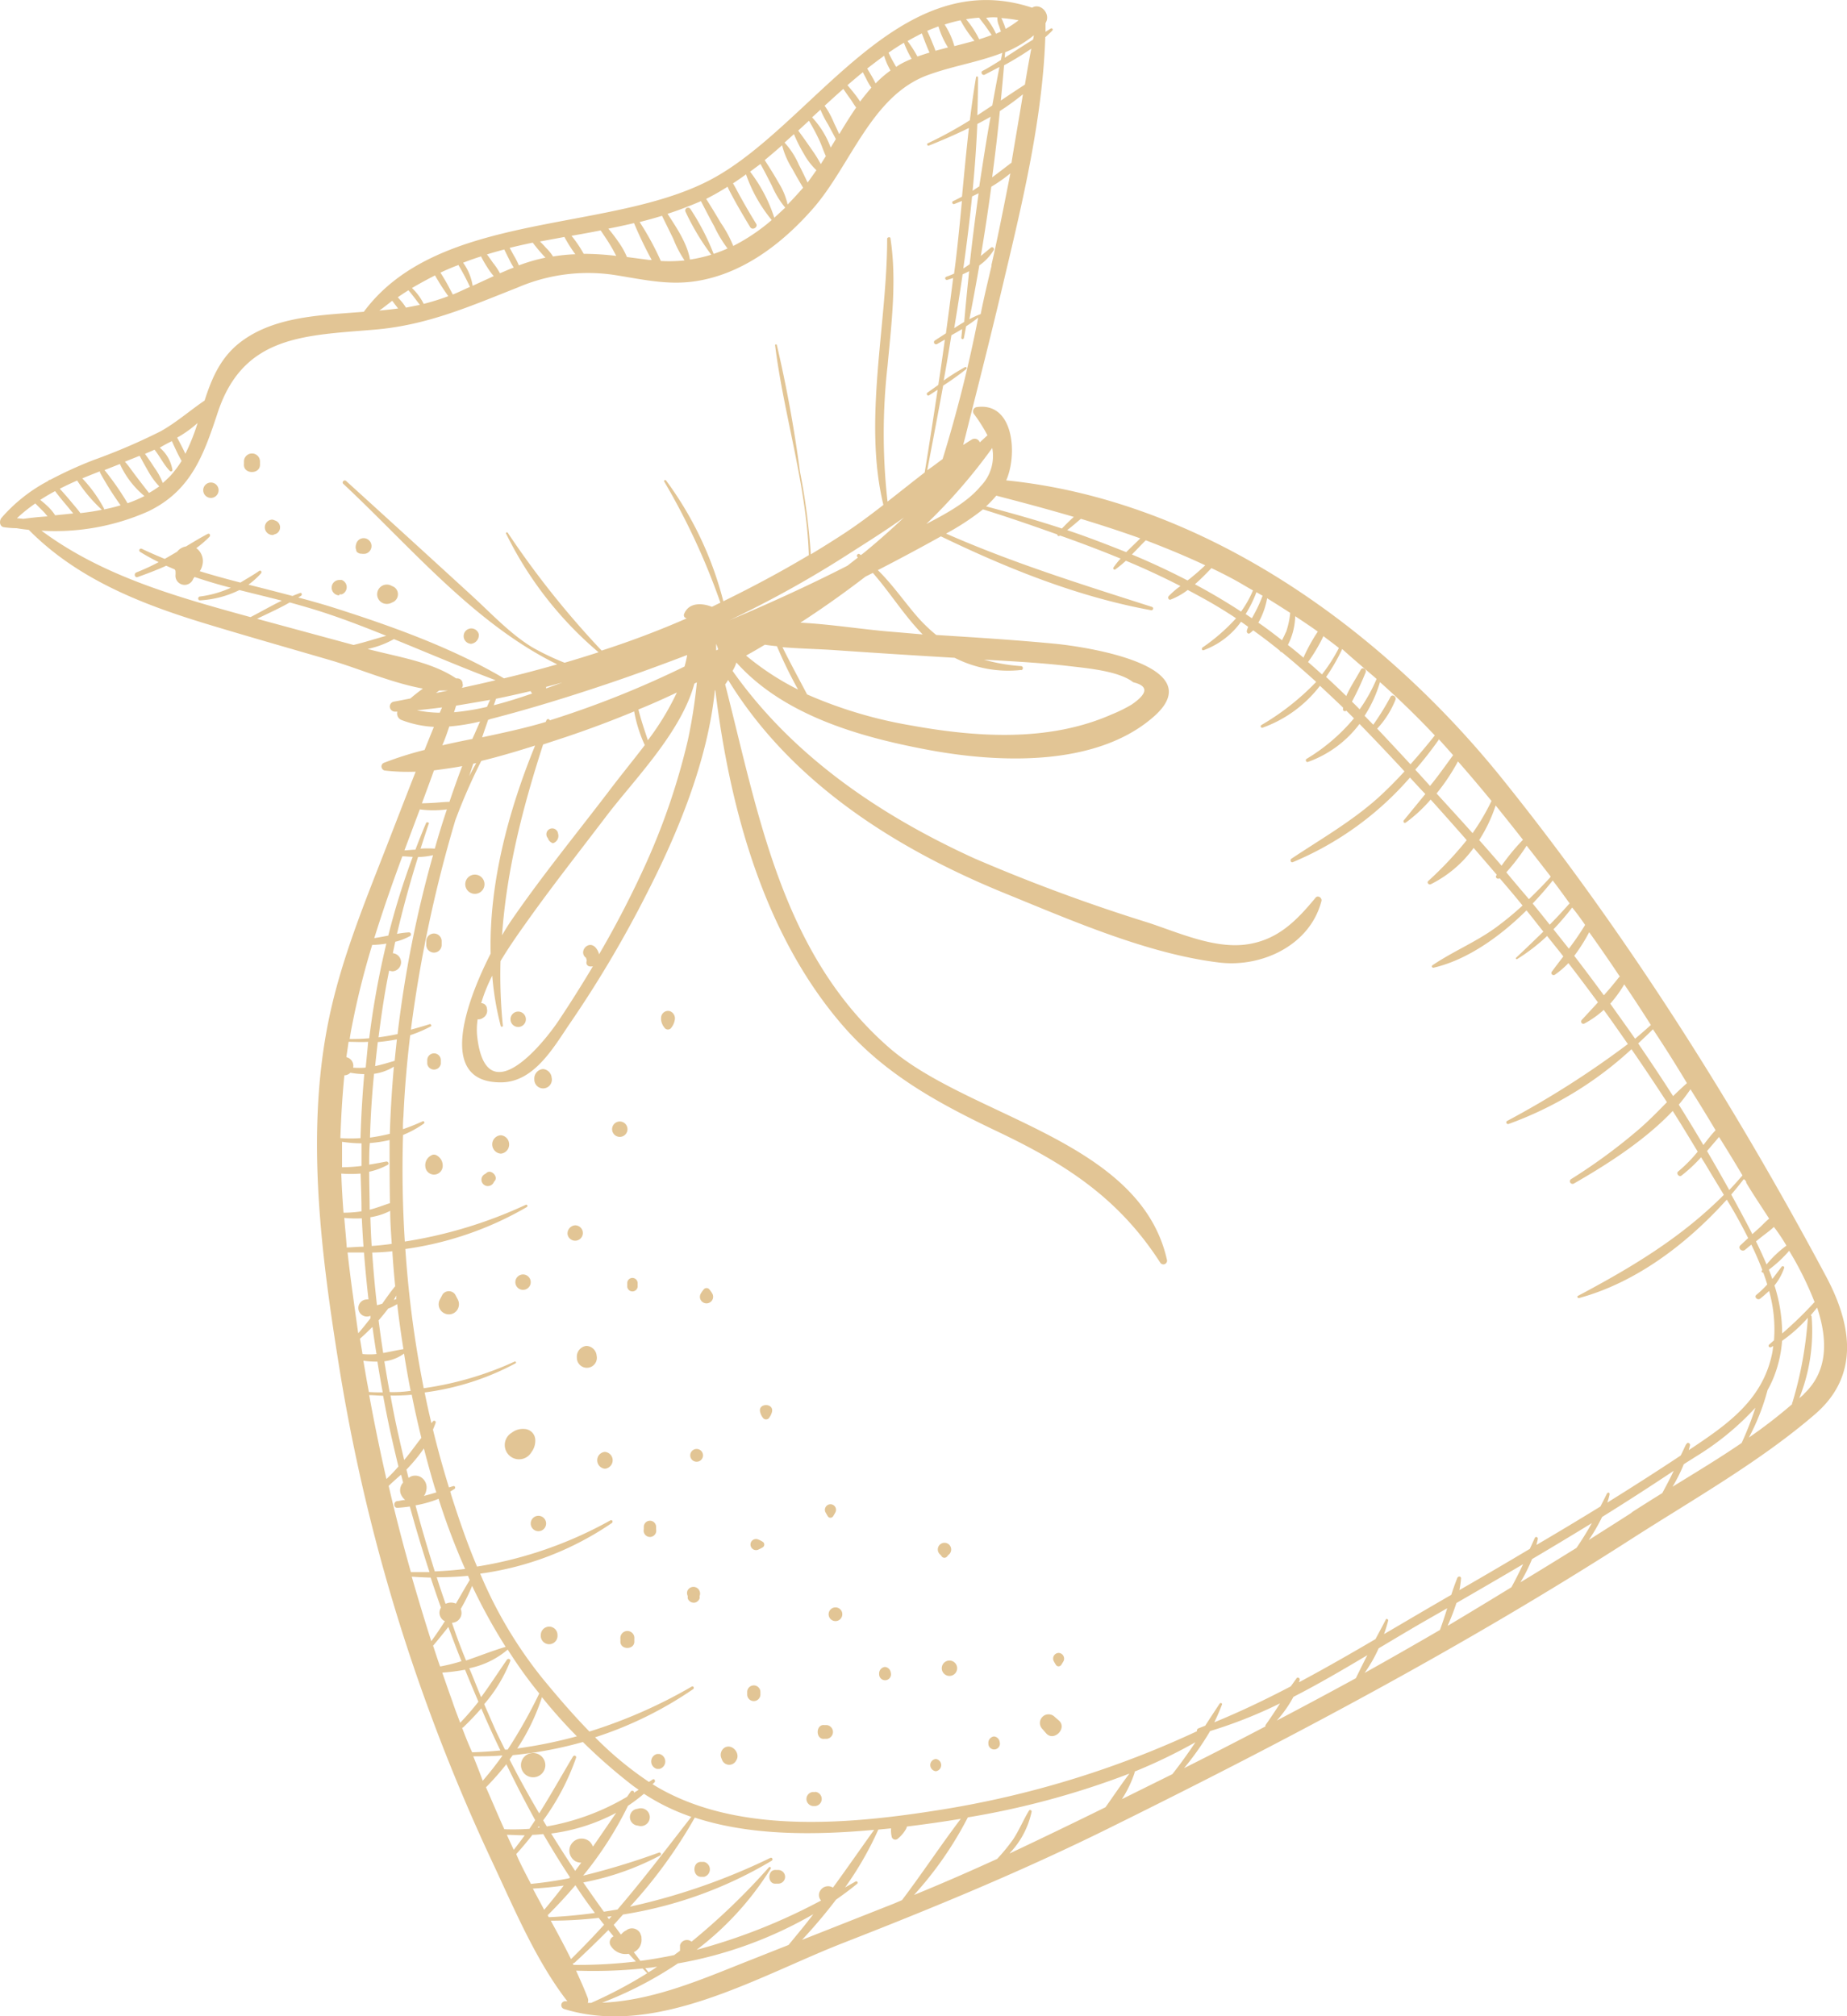 <?xml version="1.0" encoding="UTF-8"?> <svg xmlns="http://www.w3.org/2000/svg" viewBox="0 0 240.13 262.17"> <defs> <style>.cls-1{fill:#e2c595;}</style> </defs> <g id="Layer_2" data-name="Layer 2"> <g id="Layer_1-2" data-name="Layer 1"> <g id="Layer_2-2" data-name="Layer 2"> <g id="_1200800" data-name=" 1200800"> <path class="cls-1" d="M237.37,165.89c-12-22.46-26.07-44.75-42.06-64.63-15.72-19.54-38.87-36.21-64.49-38.8,1.49-3.37,1-10.26-3.88-9.52a.55.55,0,0,0-.41.69.47.47,0,0,0,.06.15,20.67,20.67,0,0,1,1.79,2.82l-1,.92a.7.7,0,0,0-.91-.43.56.56,0,0,0-.17.09c-.37.22-.72.45-1.08.68.35-1.29.66-2.62,1-3.94,1.52-6,3-11.91,4.4-17.89,2.38-10,4.93-20.75,5.28-31.19.31-.28.62-.56.91-.86a.19.19,0,0,0,0-.26.18.18,0,0,0-.21,0l-.67.41V3c.74-1.19-.65-2.68-1.75-2C116.6-4.82,105.53,16.49,92.3,23.41s-35.28,4-45,17.13l-2.13.16c-4.69.36-9.83.77-13.74,3.66-2.72,2-3.89,4.8-4.83,7.72-1.93,1.31-3.66,2.85-5.72,4a78.51,78.51,0,0,1-8.7,3.73,52.52,52.52,0,0,0-5.66,2.58.24.24,0,0,0-.25.14A20.87,20.87,0,0,0,.19,67.34c-.3.37-.27,1.12.32,1.21a13.11,13.11,0,0,0,1.66.13h0c.51.09,1,.15,1.57.21,6.27,6.36,14.55,9.63,23,12.2,5.4,1.64,10.83,3.18,16.24,4.76,3.63,1.06,7.92,2.94,12,3.68-.55.41-1.1.83-1.63,1.29-.73.14-1.46.29-2.2.42a.65.65,0,0,0-.44.82.68.68,0,0,0,.62.47h.33a.91.91,0,0,0,.6,1.11,13.66,13.66,0,0,0,4.15.87c-.41,1-.81,2-1.21,3a44.68,44.68,0,0,0-5.3,1.68.51.51,0,0,0-.25.7.52.52,0,0,0,.39.3,26.66,26.66,0,0,0,4,.15c-1.29,3.27-2.55,6.54-3.82,9.81-3,7.69-6.18,15.41-7.7,23.56-2.7,14.37-.73,29.62,1.56,43.92a239.18,239.18,0,0,0,11.6,44.48q3.72,10.17,8.33,20c2.82,6,5.64,12.79,9.75,18.1h-.17a.52.52,0,0,0-.61.42.53.53,0,0,0,.34.58c12,3.73,25.27-4.26,36.17-8.53,12-4.68,23.7-9.51,35.22-15.24C167.84,226,190.49,214,212.26,200c7.91-5.07,16.63-10,23.75-16.15C241.82,178.81,240.75,172.19,237.37,165.89ZM233,182.57a65.75,65.75,0,0,1-5.63,4.35,28.69,28.69,0,0,0,2.43-6.17,14.52,14.52,0,0,0,.77-1.59,16,16,0,0,0,1.12-4.82,19.2,19.2,0,0,0,3.35-3,49.56,49.56,0,0,1-2,11A.22.22,0,0,0,233,182.57Zm-15.56,10.75a20.17,20.17,0,0,0,1.47-2.94l1.58-1a36,36,0,0,0,7.73-6.34,39.85,39.85,0,0,1-1.79,4.58c-2.92,2-6,3.85-9,5.7Zm1.76-5.51c-.24.48-.46,1-.69,1.44-3.14,2.09-6.33,4.12-9.54,6.12.1-.31.2-.63.28-1s-.24-.35-.34-.15c-.28.56-.55,1.11-.84,1.66q-4.14,2.55-8.32,5c.06-.25.13-.5.18-.76s-.27-.39-.38-.16c-.23.48-.45,1-.66,1.43q-4.56,2.72-9.15,5.36a13.39,13.39,0,0,0,.21-1.53c0-.3-.38-.3-.48-.06-.29.72-.55,1.46-.79,2.21-.4.22-.79.45-1.18.68-2.5,1.44-5,2.93-7.56,4.42.21-.59.39-1.18.54-1.76,0-.18-.22-.31-.31-.13-.43.85-.89,1.69-1.34,2.54-3.27,1.92-6.59,3.82-9.94,5.61,0-.09.05-.18.08-.27a.24.24,0,0,0-.15-.31.22.22,0,0,0-.29.12c-.25.34-.48.68-.72,1-3.27,1.71-6.58,3.3-9.94,4.67a25.19,25.19,0,0,0,1-2.31c.07-.18-.2-.27-.3-.12-.63.95-1.26,1.91-1.88,2.87l-.86.34a.31.31,0,0,0-.21.38,125.44,125.44,0,0,1-33.25,10.2c-11.41,1.83-25.62,3.21-36.19-2.53-.45-.24-.9-.51-1.34-.78l.28-.28c.09-.1,0-.49-.26-.34l-.49.32a44.75,44.75,0,0,1-7-5.8,49.18,49.18,0,0,0,12.74-6.26.2.2,0,0,0,.07-.26.18.18,0,0,0-.26-.07h0a64.74,64.74,0,0,1-13.29,5.84c-2.21-2.27-4.26-4.67-6.1-6.91a56.38,56.38,0,0,1-8.1-13.62,39.7,39.7,0,0,0,17.14-6.6.23.23,0,0,0,0-.32.22.22,0,0,0-.23,0,52.56,52.56,0,0,1-17.32,6c-1.27-3-2.37-6.19-3.38-9.38a1.4,1.4,0,0,0-.11-.37l.55-.34c.18-.12.08-.44-.15-.37l-.56.17q-1.16-3.73-2.08-7.52c.12-.28.24-.57.34-.86s-.22-.37-.36-.2l-.18.23c-.32-1.32-.61-2.64-.88-4a34.26,34.26,0,0,0,11.82-3.79c.14-.08,0-.29-.13-.22a42.76,42.76,0,0,1-11.81,3.46A140.8,140.8,0,0,1,52.7,162.4a43.34,43.34,0,0,0,15.8-5.46.18.18,0,0,0,.06-.22.16.16,0,0,0-.22-.06,58.85,58.85,0,0,1-15.71,4.77c-.29-4.61-.37-9.24-.23-13.86a13.3,13.3,0,0,0,2.72-1.49.19.19,0,0,0,0-.26.17.17,0,0,0-.22,0c-.82.37-1.66.71-2.51,1a15.72,15.72,0,0,1,.06-1.68c.16-3.55.46-7.06.88-10.54A17.19,17.19,0,0,0,56,133.46c.17-.08,0-.35-.12-.3q-1.24.39-2.46.72a173.07,173.07,0,0,1,5.77-27.21,74.72,74.72,0,0,1,3.38-7.73c2.39-.58,4.75-1.29,7-2-3.43,8.38-6,17.88-5.78,27.05-3.28,6.45-6.95,16.79,1.34,16.74,4.27,0,6.81-4.49,8.88-7.54a148.27,148.27,0,0,0,10.14-17.13C88.07,108.39,92,99,92.94,89.76H93c1.89,15.42,6.31,31.74,16.58,43.6,5.57,6.42,12.6,10.19,20.16,13.79,8.83,4.21,15.7,8.64,21.09,17a.48.48,0,0,0,.88-.37c-3.51-15.6-25.63-18.48-36.07-27.52-14-12.19-17-30.27-21.36-47.27.14-.19.27-.38.39-.58,8.14,13.3,21.72,21.93,36,27.75,8.61,3.51,18.62,7.9,27.91,9,5.55.64,11.75-2.3,13.22-8,.11-.41-.45-.81-.76-.44-2.48,3-4.95,5.55-9.07,6.09s-8.7-1.52-12.62-2.82a229.23,229.23,0,0,1-22.65-8.37C114.38,106,103.08,98.33,95.24,87.23h0a4.89,4.89,0,0,0,.5-1.09c6.15,6.87,16,9.68,24.83,11.34,9.09,1.71,21.9,2.32,29.43-4.3s-8.77-9.08-12.77-9.47c-5.16-.5-10.34-.82-15.51-1.15a20.51,20.51,0,0,1-2.81-2.78c-1.61-1.92-3-3.9-4.78-5.65q4.14-2.13,8.2-4.39c8.67,4.19,17.82,7.87,27.31,9.6a.22.22,0,0,0,.27-.16.21.21,0,0,0-.15-.27h0c-9.09-2.92-18-5.68-26.76-9.53a33.07,33.07,0,0,0,4.8-3.15c3.23,1,6.46,2.12,9.66,3.26a.18.18,0,0,0,.15.2.25.25,0,0,0,.12,0l.08-.06q4,1.41,7.88,3a9.55,9.55,0,0,0-.93,1.17c-.1.14.1.34.24.24a16.57,16.57,0,0,0,1.38-1.13q3.6,1.5,7.09,3.29a10.14,10.14,0,0,0-1.53,1.32c-.16.18,0,.54.26.44a9.18,9.18,0,0,0,2.22-1.25c.93.49,1.86,1,2.77,1.51,1.2.69,2.37,1.41,3.51,2.17a24.68,24.68,0,0,1-4.36,3.8c-.16.12-.07.42.14.35a10.34,10.34,0,0,0,4.87-3.7l.93.66a3.69,3.69,0,0,0-.19.56c0,.2.19.42.38.29a5.58,5.58,0,0,0,.46-.39c1.17.84,2.33,1.72,3.45,2.63a.3.3,0,0,0,.26.2c1.53,1.24,3,2.54,4.48,3.87A32.84,32.84,0,0,1,164,94.27a.19.19,0,0,0-.08.25.2.2,0,0,0,.22.1,16.33,16.33,0,0,0,7.47-5.45c1,.93,2,1.87,3,2.83v.16a.24.24,0,0,0,.17.3.26.26,0,0,0,.25-.06h0l1,1a24.3,24.3,0,0,1-6.16,5.27c-.2.12-.07.48.17.4a14.44,14.44,0,0,0,6.71-4.94c1.75,1.79,3.47,3.61,5.2,5.46.22.23.43.48.65.71-1.13,1.23-2.31,2.42-3.55,3.54-3.46,3.06-7.34,5.27-11.15,7.81-.22.15-.09.55.18.45a41.11,41.11,0,0,0,15.23-11c.66.71,1.31,1.43,2,2.14l-2.79,3.41c-.13.16,0,.44.24.31a19,19,0,0,0,3.24-3q2.37,2.63,4.69,5.28a47.38,47.38,0,0,1-5,5.31c-.23.22.07.54.33.42a15.3,15.3,0,0,0,5.57-4.72q1.5,1.73,3,3.48l-.09.18c-.09.21.22.44.4.31H195c1,1.17,2,2.34,2.95,3.52a40.89,40.89,0,0,1-3.53,2.9c-2.59,1.87-5.54,3.08-8.16,4.85a.18.18,0,0,0-.08.24.19.19,0,0,0,.22.09c4.31-1,8.58-4,12.06-7.45.74.91,1.46,1.84,2.19,2.76-1.16,1.14-2.34,2.26-3.54,3.4-.09.08,0,.23.14.17a24.58,24.58,0,0,0,3.89-3c.7.89,1.42,1.76,2.11,2.66-.51.66-1,1.31-1.51,2a.28.28,0,0,0,.1.39.33.33,0,0,0,.29,0,11.72,11.72,0,0,0,1.78-1.52c1.3,1.68,2.58,3.39,3.84,5.1-.69.76-1.39,1.51-2.09,2.27a.32.32,0,0,0,0,.45.33.33,0,0,0,.39,0,12.09,12.09,0,0,0,2.45-1.74c1.07,1.46,2.1,2.95,3.14,4.44a119.79,119.79,0,0,1-15.7,10,.21.21,0,0,0-.07.3.22.22,0,0,0,.24.1,47.15,47.15,0,0,0,16-9.73q2.35,3.41,4.61,6.89c-1.14,1.16-2.28,2.33-3.49,3.39a73.2,73.2,0,0,1-8.95,6.6.33.33,0,0,0-.13.46.35.35,0,0,0,.47.13h0c4.25-2.44,9.2-5.58,12.85-9.44,1.11,1.74,2.18,3.52,3.25,5.29a18.76,18.76,0,0,1-2.54,2.58c-.3.24.11.77.42.54a19.32,19.32,0,0,0,2.56-2.39c.24.4.5.78.73,1.19.71,1.19,1.47,2.43,2.23,3.7-5.54,5.55-11.86,9.36-19,13.15a.14.14,0,0,0,0,.2.15.15,0,0,0,.16.07c7.37-2,14-7,19.22-12.8,1,1.61,1.91,3.27,2.78,5l-1,.93c-.4.38.19.93.6.59l.81-.67c.53,1.09,1,2.18,1.43,3.29a.86.86,0,0,0-.07.1c-.09.13.06.28.19.24.19.52.36,1,.52,1.55a12.67,12.67,0,0,1-1.4,1.34c-.36.28.14.78.49.5s.78-.65,1.15-1a18.51,18.51,0,0,1,.64,6.42l-.63.56c-.18.17,0,.44.26.33l.27-.15c-.05.34-.08.68-.15,1-1.27,6.15-6,9.32-10.83,12.54.05-.21.11-.42.16-.64s-.31-.44-.43-.19Zm-21.52,17.91a21.53,21.53,0,0,0,1.5-3q3.91-2.31,7.78-4.68c-.62,1.1-1.28,2.18-2,3.22-2.42,1.5-4.84,3-7.27,4.46Zm-9.45,5.62a30.11,30.11,0,0,0,1.12-2.91c2.89-1.67,5.79-3.35,8.67-5.05-.47,1-1,2.05-1.52,3q-4.11,2.52-8.26,5Zm-10.81,6.17a18.63,18.63,0,0,0,1.82-3.19c2.15-1.28,4.26-2.55,6.34-3.74l2.57-1.47c-.29.95-.6,1.89-.94,2.82q-4.86,2.83-9.78,5.58ZM166,223.71a15.66,15.66,0,0,0,2.16-3.08c3.27-1.67,6.47-3.55,9.61-5.42-.52,1-1,2-1.5,3Q171.16,221,166,223.71Zm-20.14,10.22a14.81,14.81,0,0,0,1.64-3.4.19.19,0,0,0,0-.18,68.66,68.66,0,0,0,7.92-3.82c-.95,1.42-1.94,2.81-3,4.15Zm-14.57,7a11.1,11.1,0,0,0,2.82-5.32.2.2,0,0,0-.1-.25.18.18,0,0,0-.25.1c-.72,1.19-1.25,2.48-2,3.64a23.83,23.83,0,0,1-2.12,2.6c-3.57,1.63-7.16,3.2-10.81,4.69a46.79,46.79,0,0,0,7-10.09,107.62,107.62,0,0,0,21-5.69c-1.07,1.43-2.07,2.91-3.1,4.37q-6.21,3.06-12.44,6Zm26-15.84a60.06,60.06,0,0,0,9.12-3.61c-.62,1-1.23,1.9-1.88,2.82a.25.25,0,0,0,0,.17q-5.26,2.76-10.59,5.43a36.22,36.22,0,0,0,3.37-4.79Zm-49,20.34a1.2,1.2,0,0,0-1.64.38,1.06,1.06,0,0,0,0,1.18l.1.12a76,76,0,0,1-16.18,6.41A39.38,39.38,0,0,0,100.18,243a.15.15,0,0,0,0-.21.15.15,0,0,0-.21,0,86.72,86.72,0,0,1-10.06,9.67.94.94,0,0,0-1.33.13.84.84,0,0,0-.17.34v.71l-.77.57q-2.16.45-4.38.75c-.29-.38-.57-.76-.86-1.13a1.8,1.8,0,0,0,.77-.7,1.85,1.85,0,0,0,.23-1.1.11.11,0,0,1,0-.08.14.14,0,0,1,0-.09,2.47,2.47,0,0,0-.19-.54,1.22,1.22,0,0,0-1.65-.43.39.39,0,0,0-.1.08,1.72,1.72,0,0,0-.37.22l-.37.34-.93-1.25L81,248.93a54,54,0,0,0,19.34-7,.22.22,0,0,0,.07-.28.2.2,0,0,0-.28-.07,82.32,82.32,0,0,1-18.22,6.33,62.54,62.54,0,0,0,8.42-11.58c7.35,2.41,15.83,2.28,23.32,1.59-1.82,2.53-3.57,5.07-5.37,7.53Zm-24,11h0l-.4-.53a12,12,0,0,0,1.54-.19,9.67,9.67,0,0,1-1.11.73ZM65.9,238.57c.77,0,1.54.07,2.32.06-.46.64-.93,1.27-1.43,1.89C66.49,239.87,66.19,239.23,65.9,238.57Zm3.3,0c.48,0,1-.06,1.43-.1,1.11,1.91,2.26,3.79,3.48,5.63l-.09.11a49.8,49.8,0,0,1-5,.74c-.51-1-1-1.91-1.46-2.88-.15-.31-.29-.63-.44-1,.68-.75,1.39-1.59,2.08-2.47Zm5.31-10.21c-1.5,2.51-2.89,5-4.41,7.42-1.34-2.29-2.64-4.62-3.85-7l.41-.57a51.44,51.44,0,0,0,9.12-1.71,71.1,71.1,0,0,0,6.54,5.71c.24.18.48.34.72.5l-.63.39h0c.1-.24-.27-.36-.4-.17l-.48.69a30.83,30.83,0,0,1-10.44,3.86l-.47-.79a31.13,31.13,0,0,0,4.28-8.15.21.21,0,0,0-.15-.26.2.2,0,0,0-.24.11Zm-13,0c1.26,0,2.52,0,3.78-.11v.07c-.79,1.11-1.64,2.19-2.53,3.22-.36-1-.76-2-1.2-3.11ZM56.29,214c.67-.79,1.33-1.61,2-2.46.55,1.48,1.12,3,1.71,4.45a22.13,22.13,0,0,1-2.78.69c-.3-.82-.59-1.72-.88-2.61Zm-2.76-9q1.23.09,2.46.12c.43,1.31.88,2.61,1.34,3.91a1.22,1.22,0,0,0,.37,1.69l0,0,.14.07c-.56.88-1.14,1.75-1.77,2.6Q54.75,209.23,53.53,205ZM48,181.4c.6,0,1.21.07,1.81.08.22,1.17.44,2.32.68,3.48.4,1.91.85,3.82,1.31,5.72a21.7,21.7,0,0,1-1.56,1.63Q49,186.88,48,181.4Zm-2.84-18.55h2.16c.16,2,.35,4.07.59,6.11a.41.41,0,0,0-.22,0,1.11,1.11,0,1,0,.47,2.12v.34c-.52.64-1,1.29-1.59,1.93-.48-3.47-1-7-1.38-10.5Zm5.41-36.67a1.35,1.35,0,0,0,.5.11,1.18,1.18,0,0,0,0-2.35h0c.11-.5.21-1,.32-1.49a7.71,7.71,0,0,0,1.92-.74.26.26,0,0,0,.08-.36.25.25,0,0,0-.21-.12,10.54,10.54,0,0,0-1.57.2q1.17-5,2.74-10a9.21,9.21,0,0,0,1.95-.24,149.56,149.56,0,0,0-4.61,23.26c-.82.18-1.65.32-2.48.43.37-2.89.79-5.82,1.39-8.7ZM55.4,107c-.49,1.15-.95,2.31-1.39,3.48-.48,0-.95.07-1.43.09l2-5.33a13,13,0,0,0,3.52,0c-.56,1.68-1.09,3.38-1.57,5.1a14.28,14.28,0,0,0-1.85,0c.36-1.1.7-2.2,1.09-3.3C55.82,107,55.49,106.81,55.4,107Zm9.05-18.56c-1.46.35-2.93.68-4.41,1a.55.55,0,0,0,.1-.55.67.67,0,0,0-.66-.68.47.47,0,0,0-.17,0C56,86,51.66,85.42,47.8,84.38a11.91,11.91,0,0,0,3.41-1.28c4.41,1.79,8.79,3.68,13.24,5.35ZM63.72,91c-.14.3-.27.61-.41.91a31,31,0,0,1-4.28.7l.27-.86C60.78,91.51,62.25,91.25,63.72,91Zm.75-.08v-.06c1.51-.31,3-.64,4.52-1a.87.87,0,0,0,.2.31c-1.64.57-3.32,1.1-5,1.53ZM110.38,72c2.3-1.47,4.75-3,7.14-4.71-1.62,1.52-3.27,3-5,4.42-.19.16-.4.32-.6.47l-.16-.12c-.22-.16-.48.19-.29.36l.07.07-1.37,1.07c-3.91,2-7.86,3.84-11.87,5.6-1.16.51-2.33,1-3.49,1.5h0A138.39,138.39,0,0,0,110.38,72Zm22.39,15.14a.28.28,0,0,0,.21-.32.27.27,0,0,0-.21-.21,23.25,23.25,0,0,1-4.84-.84c3.64.21,7.3.4,10.91.82,2.26.27,6.61.62,8.49,2.12,2,.48,1.92,1.45-.22,2.91a18.57,18.57,0,0,1-2.53,1.25c-8.22,3.65-17.69,3-26.33,1.42a57.3,57.3,0,0,1-13.32-4c-1.05-2-2.18-4.07-3.2-6.14,2.27.19,4.57.23,6.77.38q7.8.54,15.62,1a15.31,15.31,0,0,0,8.65,1.58Zm-54.87,37a2,2,0,0,0-.53-1c-.93-.9-2.21.65-1.17,1.41a.86.86,0,0,0,.09.3,1.27,1.27,0,0,0-.05.34.47.47,0,0,0,.33.44.92.92,0,0,0,.52,0c-.09.14-.17.28-.25.42-1.34,2.23-2.72,4.42-4.16,6.58-2.07,3.12-9.44,12.16-10.63,2.23a8.65,8.65,0,0,1,.05-2.33.93.93,0,0,0,.61-.13l.14-.09a1.06,1.06,0,0,0,.46-1.13h0a.76.76,0,0,0-.75-.75A20.73,20.73,0,0,1,64,126.86a37.12,37.12,0,0,0,1.1,6.53c0,.15.3.13.28,0a65.78,65.78,0,0,1-.31-8.42c1.28-2.14,2.72-4.13,3.86-5.73,3.2-4.46,6.6-8.78,9.92-13.15,3.51-4.63,9.68-10.79,11.43-17.21l.32-.16a67.41,67.41,0,0,1-1.16,7.47,87.22,87.22,0,0,1-5.39,15.94,128,128,0,0,1-6.15,11.93ZM73.59,95.82q4.47-1.5,8.86-3.32a17.85,17.85,0,0,0,1.38,4.38c-1.52,2-3.17,4-4.75,6.1-4.24,5.56-8.69,11-12.65,16.77-.3.44-.71,1.08-1.16,1.86.6-8.44,2.64-16.45,5.34-24.81ZM93.11,84.57v-.86h0a5.73,5.73,0,0,1,.26.73ZM95.82,83h0ZM84.23,96.25c-.45-1.35-.9-2.67-1.23-4,1.66-.67,3.32-1.41,5-2.21A34.35,34.35,0,0,1,84.23,96.25ZM99.44,83.83c.52.08,1,.14,1.57.19a57.55,57.55,0,0,0,2.75,5.64A34.81,34.81,0,0,1,97,85.24C97.83,84.78,98.64,84.31,99.44,83.83Zm16.93-1.65c-3.85-.28-8.12-1-12.31-1.22,2.89-1.87,5.73-3.89,8.48-6,.32-.15.63-.31.94-.47,2.25,2.57,4.07,5.54,6.48,8ZM71,89.31c.71-.18,1.41-.38,2.12-.57L71,89.51Zm-7.23,4.18c5.31-1.37,10.56-3,15.75-4.76,3.3-1.12,6.56-2.32,9.81-3.56v.06A14.44,14.44,0,0,1,89,86.66a125.46,125.46,0,0,1-17.52,7,.23.23,0,0,0-.44,0l-.09.21c-2.69.81-5.47,1.4-8.27,2l.78-2.27Zm-1.86,5.73L61,100.91c.18-.54.36-1.07.53-1.61ZM51.6,135.14c-.1.93-.2,1.86-.29,2.79-.87.26-1.7.51-2.54.69.11-1,.22-2.09.35-3.13A23.12,23.12,0,0,0,51.6,135.14ZM75,225.76a60.48,60.48,0,0,1-7.75,1.58,27.17,27.17,0,0,0,3.21-6.67A66.26,66.26,0,0,0,75,225.76Zm-9,1.73h-.35c-.48-1-1-2-1.43-3s-.85-1.93-1.27-2.91a19.33,19.33,0,0,0,3.39-5.6c.09-.26-.29-.38-.43-.18-1.14,1.64-2.2,3.29-3.36,4.87-.53-1.25-1-2.51-1.54-3.76a11.09,11.09,0,0,0,5-2.43,58.59,58.59,0,0,0,4.1,5.71A64.65,64.65,0,0,1,66,227.49ZM60.59,215.9c-.67-1.62-1.28-3.26-1.83-4.9h0A1.28,1.28,0,0,0,60,209.7h0a1.65,1.65,0,0,0-.1-.5,23.19,23.19,0,0,0,1.48-3,73.63,73.63,0,0,0,4.36,7.93c-1.74.51-3.44,1.2-5.16,1.78Zm.48-10.46c-.61,1-1.2,2.05-1.8,3.07a1.56,1.56,0,0,0-1.27,0h-.08c-.39-1.14-.78-2.28-1.14-3.43,1.35,0,2.7-.06,4.06-.19Zm-4.53-1.08c-.9-2.86-1.75-5.74-2.52-8.63a15.07,15.07,0,0,0,3-.85A88.66,88.66,0,0,0,60.47,204c-1.32.16-2.62.26-3.94.32Zm-1.43-9.85a1.72,1.72,0,0,0,.31-.74,1.58,1.58,0,0,0-.69-1.7,1.48,1.48,0,0,0-1.34-.08l-.28.17-.27-1.08a21.4,21.4,0,0,0,2.27-2.75c.43,1.66.88,3.31,1.37,4.95.08.26.17.51.25.77-.55.16-1.09.32-1.63.46Zm-2.56-4.67q-.4-1.69-.78-3.39c-.37-1.65-.7-3.3-1-5a25.46,25.46,0,0,0,2.76-.1c.38,1.88.79,3.75,1.25,5.6-.78,1-1.48,2-2.24,2.89ZM50.66,181c-.25-1.35-.48-2.69-.69-4a5.43,5.43,0,0,0,2.56-1c.26,1.62.54,3.24.86,4.84A15.52,15.52,0,0,1,50.66,181Zm-3-1.62-.42-2.46a11.11,11.11,0,0,0,1.83.12c.21,1.33.44,2.65.69,4-.6,0-1.2,0-1.8-.05Zm2.8-9.23a6.5,6.5,0,0,0,1.18-.59c.23,2,.5,3.92.81,5.86-.93.15-1.78.35-2.63.5-.22-1.42-.42-2.83-.6-4.24.43-.49.84-1,1.23-1.51Zm1.11-1.25-.37.11c.11-.18.22-.38.32-.57a3.73,3.73,0,0,0,0,.48Zm-.18-1.67c-.61.73-1.15,1.51-1.7,2.29l-.68.19c-.26-2.28-.47-4.57-.62-6.85a25.6,25.6,0,0,0,2.62-.17c.09,1.54.22,3,.37,4.56ZM48.32,162c-.08-1.24-.13-2.48-.17-3.73a8.66,8.66,0,0,0,2.58-.83c0,1.43.11,2.86.2,4.29Q49.64,161.92,48.32,162ZM47,157.5a15.37,15.37,0,0,1-2.34.18c-.13-1.7-.23-3.39-.29-5.09a15,15,0,0,0,2.51,0C46.93,154.19,47,155.84,47,157.5Zm-2.28.85a15,15,0,0,0,2.32.06c.06,1.23.13,2.46.22,3.69-.72,0-1.45.08-2.18.1-.08-1.28-.22-2.56-.32-3.85Zm5.94-1.9c-.86.28-1.71.62-2.6.84,0-1.65-.06-3.29-.06-4.94a8.89,8.89,0,0,0,2.4-.89c.24-.13.06-.47-.19-.43-.74.14-1.47.28-2.21.4,0-.94,0-1.87.08-2.81a16.12,16.12,0,0,0,2.57-.39c0,2.76,0,5.49.05,8.22Zm-2.56-8.54q.12-4.16.53-8.29a6.52,6.52,0,0,0,2.58-.93q-.39,4.35-.53,8.73a24.73,24.73,0,0,1-2.54.49Zm-.61-9.09a10.42,10.42,0,0,1-1.58,0,1.14,1.14,0,0,0-.88-1.36h0c.09-.65.19-1.3.29-2,.85,0,1.69.06,2.54,0-.09,1.14-.21,2.22-.31,3.31Zm-2.76,1h0a1.15,1.15,0,0,0,.82-.34,10.89,10.89,0,0,0,1.81.18q-.37,4.16-.49,8.32a19.09,19.09,0,0,1-2.62,0c.1-2.74.25-5.45.52-8.14ZM47,148.66v2.94a21.5,21.5,0,0,1-2.53.17v-3.31A17.74,17.74,0,0,0,47,148.66Zm1.43,23.91c.16,1.16.33,2.33.52,3.49a9.22,9.22,0,0,1-1.82,0l-.33-2c.55-.47,1.08-1,1.58-1.49Zm3.73,19.2.25,1a1.46,1.46,0,0,0-.33,1.41,1.87,1.87,0,0,0,.6.85c-.35,0-.69.12-1,.15-.55,0-.56.91,0,.87s1.07-.09,1.6-.17c.79,2.86,1.64,5.71,2.56,8.53H53.42q-1.58-5.57-2.89-11.21c.47-.45,1-.93,1.58-1.43Zm8.3,25.33c.57,1.39,1.15,2.78,1.74,4.16A34.07,34.07,0,0,1,59.83,224c-.34-.91-.7-1.82-1-2.74-.46-1.26-.89-2.52-1.33-3.78a26,26,0,0,0,2.91-.37Zm-.33,7.55.11-.07c.8-.77,1.59-1.59,2.33-2.45.17.38.33.76.49,1.14.64,1.44,1.3,2.89,2,4.33-1.21.12-2.44.2-3.67.24-.49-1.06-.91-2.12-1.31-3.19Zm18.38,23.92c-.91-1.27-1.8-2.53-2.68-3.81a35.23,35.23,0,0,0,10-3.51c.2-.11.06-.45-.16-.37a94.13,94.13,0,0,1-9.86,3,46.8,46.8,0,0,0,5.83-9.08,22.66,22.66,0,0,0,2.08-1.57,27.24,27.24,0,0,0,6.16,3c-3.18,4.09-6.26,8.16-9.6,12.05Zm1,.58-.34.39c-.07-.1-.15-.2-.22-.31Zm-2.44-9.09a2,2,0,0,0-.28-.47l-.07-.09a1.6,1.6,0,0,0-2.27.06,1.58,1.58,0,0,0-.43,1.06A1.66,1.66,0,0,0,74.8,242a1.69,1.69,0,0,0,.77.19l-.79,1.07q-1.61-2.4-3.12-4.86a24.72,24.72,0,0,0,8.45-2.69c-1,1.46-2,2.92-3,4.37Zm.28,8.67c-2,.27-4,.46-6,.55a1.65,1.65,0,0,1-.14-.26c1.24-1.24,2.45-2.54,3.6-3.9.78,1.23,1.65,2.43,2.53,3.61Zm-7.2-11.1h-.22a.67.67,0,0,1,.14-.19.54.54,0,0,0,.07.19Zm-.86,7.93c1.34-.07,2.69-.21,4-.39-.82,1.06-1.66,2.12-2.54,3.15-.48-.92-1-1.84-1.47-2.76Zm8.55,3.81.7.89q-2.07,2.28-4.3,4.47h0c-.83-1.68-1.73-3.34-2.63-5a54.44,54.44,0,0,0,6.22-.36Zm-3.37,5.91a.36.36,0,0,0,.24-.09c1.47-1.36,2.94-2.78,4.38-4.24l.68.82a.86.86,0,0,0-.42,1.14l.08.13a2.29,2.29,0,0,0,2.31,1c.31.33.61.67.93,1a63,63,0,0,1-8.12.44l-.09-.2ZM129.53,64.45c3.4.88,6.76,1.78,10.08,2.76-.54.48-1.06,1-1.55,1.51-3.26-1.08-6.56-2-9.86-2.88A15.85,15.85,0,0,0,129.53,64.45ZM148.25,70c-.59.59-1.22,1.18-1.83,1.79-2.53-1-5.09-2-7.68-2.86.62-.46,1.21-1,1.79-1.47C143.13,68.25,145.71,69.09,148.25,70Zm8.46,3.49c-.61.57-1.24,1.13-1.9,1.66-.13.11-.28.22-.42.32-2.36-1.22-4.77-2.35-7.23-3.37.61-.62,1.2-1.25,1.8-1.85,2.62,1,5.2,2.06,7.75,3.26Zm17.37,10.74a20.92,20.92,0,0,1-2.21,3.46c-.6-.55-1.2-1.08-1.81-1.61a21.21,21.21,0,0,0,2-3.37c.66.52,1.35,1,2,1.54Zm4.91,4h0a20.58,20.58,0,0,1-2.22,4c-.33-.34-.66-.67-1-1a38.34,38.34,0,0,0,1.77-3.79c.19-.42-.4-.78-.62-.37-.57,1.06-1.37,2.23-1.89,3.43-.86-.84-1.74-1.67-2.62-2.48a24.73,24.73,0,0,0,2.09-3.63c1.5,1.36,3,2.61,4.5,3.91Zm-9.55-2.74c-.65-.55-1.31-1.1-2-1.63a8.71,8.71,0,0,0,.95-3.74c1,.66,2,1.33,2.94,2a22.54,22.54,0,0,0-1.89,3.44Zm-2.26-3.31c-.14.36-.33.71-.5,1.07-1-.78-2-1.55-3.08-2.29a10,10,0,0,0,1.14-3.17c1,.62,2,1.25,3,1.9a10.75,10.75,0,0,1-.56,2.56Zm-4-2.57c-.13.27-.28.52-.42.78l-.81-.55a15.94,15.94,0,0,0,1.4-2.84l.8.46q-.43,1.14-1,2.22Zm23.87,16.49c.63.69,1.25,1.39,1.87,2.09-1,1.37-1.93,2.69-3,4-.63-.7-1.27-1.41-1.92-2.11a47.84,47.84,0,0,0,3.06-3.91Zm2.5,2.9c1.48,1.68,2.93,3.4,4.36,5.14a28.9,28.9,0,0,1-2.46,4.19c-.79-.89-1.59-1.77-2.39-2.65l-2.29-2.51A26.31,26.31,0,0,0,189.55,99Zm12,15.07c-.9,1-1.82,1.92-2.77,2.84-1-1.17-2-2.34-2.94-3.49a27.73,27.73,0,0,0,2.64-3.46c1.07,1.36,2.11,2.7,3.12,4Zm2.48,3.43c-.83.93-1.67,1.85-2.55,2.73-.73-.92-1.47-1.84-2.22-2.75q1.43-1.5,2.61-3c.77,1,1.49,2,2.21,3Zm2,2.85a35.44,35.44,0,0,1-2.06,3l-2-2.52A35.69,35.69,0,0,0,204.4,118c.6.73,1.15,1.49,1.68,2.26Zm4.49,6.67c-.64.82-1.31,1.62-2,2.39-1.26-1.72-2.55-3.44-3.85-5.13a22.34,22.34,0,0,0,1.94-3.07q2,2.79,4,5.79Zm4.06,6.3c-.67.6-1.34,1.18-2,1.74-1.06-1.53-2.13-3-3.23-4.56a15.88,15.88,0,0,0,1.82-2.51q1.77,2.61,3.46,5.28Zm4.69,7.56c-.6.53-1.18,1.08-1.75,1.64-1.47-2.31-3-4.59-4.54-6.85.65-.61,1.3-1.22,1.92-1.84,1.53,2.29,3,4.64,4.42,7ZM223,147c-.56.6-1.06,1.25-1.54,1.88q-1.56-2.64-3.2-5.25a24.48,24.48,0,0,0,1.52-2c1.11,1.76,2.2,3.54,3.26,5.32Zm3.49,5.89c-.55.63-1.1,1.25-1.67,1.84-.94-1.7-1.91-3.39-2.89-5.07.51-.6,1.05-1.21,1.56-1.83q1.55,2.47,3.05,5Zm.52.86c.77,1.32,1.85,2.92,3,4.7-.44.36-.84.79-1.19,1.12l-1,.9c-.49-1-1-1.92-1.5-2.87-.41-.76-.82-1.52-1.24-2.28.56-.66,1.1-1.32,1.62-2a.76.76,0,0,1,.34.38ZM232.2,162a14.45,14.45,0,0,0-2.53,2.41c-.42-1-.88-2-1.37-3,.42-.35.85-.69,1.26-1s.72-.56,1.07-.88a23.68,23.68,0,0,1,1.62,2.42Zm-.5,11.38a20.62,20.62,0,0,0-1-6.24,7.45,7.45,0,0,0,1.26-2.27c.07-.22-.23-.31-.34-.15-.41.54-.8,1.07-1.2,1.58-.14-.41-.29-.81-.45-1.21a16.63,16.63,0,0,0,2.64-2.46,42.71,42.71,0,0,1,3.32,6.71h-.06a48.51,48.51,0,0,1-4.12,4ZM198,109.19a28.12,28.12,0,0,0-2.78,3.37q-1.44-1.68-2.91-3.33a19.76,19.76,0,0,0,2.14-4.5C195.64,106.2,196.82,107.68,198,109.19ZM186.54,95.62c-1,1.27-2.08,2.54-3.16,3.76q-2.16-2.34-4.33-4.64A12,12,0,0,0,181.42,91c.19-.43-.44-.81-.65-.37a34.21,34.21,0,0,1-2.23,3.6l-1.13-1.16a16.53,16.53,0,0,0,2-4.38Q183.13,92,186.54,95.62ZM162.9,76.77a13.78,13.78,0,0,1-1.55,2.75q-2.94-1.92-6-3.55c.77-.67,1.48-1.4,2.15-2.1,1,.47,1.9.93,2.85,1.44S162,76.27,162.9,76.77ZM127.49,63.22c-1.75,2.11-4.52,3.58-7.06,4.91A72,72,0,0,0,129,58.25,5.6,5.6,0,0,1,127.49,63.22Zm-4.94-3.53c-.65.47-1.31,1-2,1.45.69-3.61,1.39-7.28,2.07-11a35.53,35.53,0,0,0,3-2.15.15.15,0,0,0-.18-.24,27.21,27.21,0,0,0-2.75,1.73c.36-2,.69-3.93,1-5.89.47-.26.93-.53,1.39-.8,0,.38-.07.76-.1,1.14a.16.16,0,0,0,.17.16.17.17,0,0,0,.17-.16c.1-.5.19-1,.29-1.51a17.32,17.32,0,0,0,1.57-1.13A179.39,179.39,0,0,1,122.55,59.69Zm9-38.57c-.86.65-1.7,1.31-2.56,1.94.38-2.88.73-5.75,1-8.62a33.73,33.73,0,0,0,3-2.18c-.48,3-1,5.91-1.48,8.86Zm-4.19,3.08-.91.6c.28-2.91.49-5.8.61-8.68.58-.3,1.16-.61,1.73-.94-.56,3-1,6-1.47,9Zm-.13.93c-.43,3.07-.82,6.15-1.16,9.22-.27.2-.55.38-.83.56.44-3.12.83-6.25,1.14-9.37ZM126,35.28c-.24,2.2-.45,4.4-.64,6.58-.44.26-.87.53-1.3.81.38-2.32.75-4.65,1.09-7,.25-.11.53-.24.81-.39Zm2.92-.75c-.49,2.07-1,4.18-1.42,6.31h0a10.85,10.85,0,0,0-1.47.67q.69-3.51,1.29-7a6.64,6.64,0,0,0,1.88-2,.24.24,0,0,0-.09-.32.21.21,0,0,0-.27,0l-1.32,1.09q.75-4.49,1.36-9a20.43,20.43,0,0,0,2.48-1.74c-.78,3.94-1.56,8-2.48,12ZM133.25,11c-1.06.68-2.1,1.38-3.13,2.07.15-1.53.29-3.06.42-4.58a39.81,39.81,0,0,0,3.54-2.16C133.79,7.82,133.52,9.38,133.25,11Zm-2.63-3.44.06-.76a14.64,14.64,0,0,0,3.73-2.21,3.82,3.82,0,0,1-.11.57c-1.23.74-2.45,1.56-3.68,2.35Zm-.11-4.44a4.82,4.82,0,0,0-.33-.77,19.24,19.24,0,0,1,2.25.29,14.55,14.55,0,0,1-1.69,1.12c-.08-.27-.16-.48-.23-.69Zm-.84-.8a2.32,2.32,0,0,0,.2,1l.26.78-.64.29a9,9,0,0,0-1.29-2.07,6.54,6.54,0,0,1,1.47-.05Zm-29,26a19.92,19.92,0,0,0-3.15-6q.69-.51,1.35-1c.52.94,1,1.88,1.49,2.84A11.49,11.49,0,0,0,102.09,27c-.45.41-.91.85-1.38,1.27Zm1.74-1.68a8.92,8.92,0,0,0-1.15-2.82c-.56-1-1.19-2-1.84-3,.76-.63,1.51-1.27,2.26-1.93A10.59,10.59,0,0,0,103,21.94c.45.83.93,1.65,1.41,2.47-.61.7-1.29,1.45-2,2.17Zm2.59-2.9c-.37-.78-.74-1.56-1.14-2.32A10.34,10.34,0,0,0,102,18.54l1.22-1.1a20.1,20.1,0,0,0,1.3,2.58,8.73,8.73,0,0,0,1.62,2.11C105.76,22.68,105.37,23.22,105,23.73Zm1.71-2.4a15.6,15.6,0,0,0-1.17-1.88c-.57-.84-1.16-1.66-1.76-2.48l1.39-1.28a28.22,28.22,0,0,1,1.38,2.6c.3.65.52,1.36.82,2ZM108,19.19a11.65,11.65,0,0,0-2.42-3.93l1.09-1a13.18,13.18,0,0,0,1,1.94c.33.63.68,1.26,1,1.88C108.46,18.44,108.23,18.81,108,19.19Zm1.08-1.8c-.21-.48-.43-.95-.66-1.42a10.85,10.85,0,0,0-1.21-2.22c.81-.74,1.61-1.47,2.43-2.19.32.47.64.93,1,1.42.21.32.42.68.67,1-.75,1.09-1.47,2.25-2.17,3.41Zm2.74-4.19c-.17-.27-.36-.53-.54-.77-.35-.46-.72-.91-1.1-1.35.66-.58,1.33-1.14,2-1.69.13.27.28.54.42.81a7.5,7.5,0,0,0,.69,1.19c-.5.6-1,1.18-1.46,1.81Zm2-2.38c-.14-.31-.31-.61-.48-.91l-.59-1c.73-.57,1.46-1.13,2.2-1.66a8.16,8.16,0,0,0,.59,1.48l.23.44a15,15,0,0,0-1.91,1.65Zm2.69-2.14a2.09,2.09,0,0,1-.17-.28,17.46,17.46,0,0,1-.82-1.55c.66-.45,1.32-.89,2-1.29a13.81,13.81,0,0,0,1,2.09c-.44.19-.88.38-1.3.61a4.69,4.69,0,0,0-.67.42Zm2.76-1.34a15.43,15.43,0,0,0-1.28-2c.61-.35,1.23-.68,1.86-1,.19.5.37,1,.57,1.49.14.34.27.68.43,1-.49.16-1,.32-1.54.51Zm2.35-.74c-.14-.45-.34-.88-.51-1.31s-.37-.86-.56-1.28c.48-.21,1-.41,1.46-.58a10.89,10.89,0,0,0,1.24,2.74ZM124.08,6a10.19,10.19,0,0,0-1.27-2.81,18.56,18.56,0,0,1,2.07-.55,14.94,14.94,0,0,0,1.81,2.67C125.83,5.54,125,5.76,124.08,6Zm3.23-.88a12.44,12.44,0,0,0-1.71-2.62c.56-.09,1.12-.16,1.69-.2.27.37.57.74.84,1.11l.8,1.14c-.53.21-1.07.39-1.62.56ZM94.59,24.28c.28.63.63,1.24.94,1.82.64,1.16,1.32,2.3,2,3.43.3.48,1.07,0,.77-.45-.7-1.13-1.36-2.27-2-3.42-.33-.59-.65-1.22-1-1.82.57-.37,1.13-.76,1.69-1.17a19.26,19.26,0,0,0,3.34,5.94,24.92,24.92,0,0,1-5,3.37,15.22,15.22,0,0,0-1.62-3c-.61-1.05-1.25-2.09-1.9-3.12C92.76,25.38,93.69,24.85,94.59,24.28Zm-5.47,3.24a31.79,31.79,0,0,0,3.35,5.6,18.82,18.82,0,0,1-2.77.63c-.34-2.08-1.73-4.13-2.91-5.95,1.43-.46,2.83-1,4.21-1.59l.13-.06c.57,1.1,1.13,2.2,1.73,3.28a15.94,15.94,0,0,0,1.73,2.88c-.59.26-1.2.5-1.81.7V33a31.23,31.23,0,0,0-3-5.8.38.38,0,0,0-.52-.15A.38.38,0,0,0,89.12,27.52ZM52.78,40a6,6,0,0,0-.59-.81l-.47-.54c.46-.32.92-.62,1.38-.91.53.61,1,1.27,1.49,1.9Zm2.31-.48a7.28,7.28,0,0,0-1.53-2.07c1-.59,2-1.13,3-1.64.14.27.31.53.45.77.39.67.83,1.29,1.27,1.93a30.13,30.13,0,0,1-3.19,1Zm3.77-1.25c-.38-.71-.74-1.43-1.16-2.11-.14-.23-.28-.47-.44-.71.78-.37,1.57-.71,2.37-1v.06a30.83,30.83,0,0,1,1.47,2.79c-.74.33-1.49.7-2.24,1Zm2.59-1.11a6.92,6.92,0,0,0-1.24-3c.76-.3,1.54-.57,2.33-.82a15.45,15.45,0,0,0,.83,1.44,8.67,8.67,0,0,0,.82,1.12ZM65,35.53a8.81,8.81,0,0,0-.9-1.35c-.26-.37-.52-.74-.79-1.1.74-.23,1.49-.44,2.25-.64.19.39.38.78.58,1.17a11.33,11.33,0,0,0,.65,1.18l-.5.19Zm2.47-1a9.91,9.91,0,0,0-.66-1.3l-.55-1c1-.25,2-.47,3-.68.35.45.7.9,1.08,1.32.19.22.38.43.58.63a22.79,22.79,0,0,0-3.45,1Zm4.44-1.17A6.19,6.19,0,0,0,71,32.24c-.25-.29-.52-.57-.8-.84l3.18-.59a18.89,18.89,0,0,0,1.42,2.25,21.43,21.43,0,0,0-2.89.29Zm4-.31a14.93,14.93,0,0,0-1.61-2.39c1.26-.22,2.53-.45,3.79-.7.5.73,1,1.47,1.44,2.23.2.34.39.71.59,1.08A38,38,0,0,0,75.86,33Zm5.6.37a10.09,10.09,0,0,0-1.13-2c-.4-.59-.84-1.15-1.29-1.69,1.12-.22,2.23-.46,3.34-.72a51.31,51.31,0,0,0,2.3,4.79h-.31Zm4.41.52a37.07,37.07,0,0,0-2.76-5.07q1.47-.37,2.91-.81l1.47,3A14.34,14.34,0,0,0,89,33.86a19.26,19.26,0,0,1-3.13.07ZM51,39.11c.15.2.3.41.46.61l.3.39c-.81.11-1.63.2-2.45.27C49.88,40,50.45,39.51,51,39.11ZM25.69,55a26.44,26.44,0,0,1-1.59,4c-.33-.71-.7-1.41-1.07-2.1A14.64,14.64,0,0,0,25.69,55Zm-3.35,2.34c.4.88.79,1.76,1.27,2.59a13.52,13.52,0,0,1-1.45,1.93c-.32.33-.65.64-1,.94a8.6,8.6,0,0,0-1.09-2c-.39-.61-.8-1.21-1.22-1.79.41-.18.83-.35,1.24-.54.71.88,1.19,1.94,2,2.77a.2.2,0,0,0,.28,0,.22.22,0,0,0,.05-.11,4.77,4.77,0,0,0-1.65-2.92c.51-.31,1-.57,1.57-.85Zm-5.75,8.1a37,37,0,0,0-3-4.32h0l2-.79a11.64,11.64,0,0,0,3.19,4.17,17.54,17.54,0,0,1-2.19.93Zm2.79-1.34c-.57-.71-1.12-1.44-1.68-2.17s-.93-1.31-1.46-1.9l1.84-.74h.09c.35.66.72,1.32,1.11,2a9.41,9.41,0,0,0,1.43,1.95c-.43.3-.87.59-1.33.85ZM13,61.28a.22.22,0,0,0,0,.16,41.1,41.1,0,0,0,2.68,4.26c-.71.22-1.44.39-2.17.54a.19.19,0,0,0,0-.15A18,18,0,0,0,10.7,62.2C11.47,61.88,12.22,61.58,13,61.28ZM3.05,67.46l-.85-.08a20.93,20.93,0,0,1,2.39-1.92l1,1c.36.37.38.45.59.68C5.09,67.21,4.06,67.32,3.05,67.46ZM7.17,67a6,6,0,0,0-1-1.19A11.43,11.43,0,0,0,5.23,65c.63-.41,1.27-.79,1.93-1.14.44.57.89,1.14,1.36,1.69s.67.82,1,1.21Zm3.26-.31c-.38-.52-.81-1-1.24-1.52s-.93-1.09-1.42-1.62c.74-.38,1.5-.74,2.26-1.07a20.09,20.09,0,0,0,3.21,3.8c-.92.2-1.86.33-2.81.44ZM5.39,69a29.76,29.76,0,0,0,13.86-2.5c5.59-2.68,7.23-7.33,9.06-12.87,3.31-10,11.22-10,20.29-10.76,6.89-.56,12.39-3,18.71-5.49a23.09,23.09,0,0,1,13.11-1.54c3.28.53,6.41,1.22,9.75.76,6.25-.85,11.54-4.91,15.58-9.54,4.87-5.6,7.53-14.59,14.85-17.29,3.23-1.19,6.64-1.69,9.71-2.9l-.18.93c-.78.49-1.58,1-2.39,1.42-.32.18,0,.65.28.49l1.92-1c-.32,1.65-.63,3.32-.93,5L127.06,15c.06-1.65.09-3.29.09-4.93a.13.13,0,0,0-.26,0c-.31,1.85-.57,3.71-.8,5.57a53,53,0,0,1-5.48,3c-.17.07,0,.37.13.3,1.71-.68,3.49-1.45,5.23-2.3-.34,3-.62,6-.9,8.93-.38.2-.77.4-1.17.59-.21.09-.06.45.16.37l1-.4c-.25,2.67-.51,5.34-.83,8-.06.49-.13,1-.19,1.45-.33.15-.66.28-1,.4a.21.21,0,0,0-.15.26.23.23,0,0,0,.27.15l.76-.24c-.3,2.4-.61,4.79-.94,7.19l-1.42.92a.27.27,0,0,0-.1.37.29.29,0,0,0,.38.1h0l1-.57c-.27,2-.55,3.93-.85,5.89l-1.41,1c-.21.15,0,.5.21.35l1.11-.72c-.54,3.59-1.09,7.17-1.68,10.75-1.62,1.25-3.22,2.53-4.83,3.79a78.83,78.83,0,0,1,0-17.64c.51-5.5,1.22-11.08.38-16.58,0-.24-.43-.18-.43.06,0,11.13-3.15,23.6-.49,34.59-1.65,1.29-3.33,2.54-5.07,3.69q-2.16,1.41-4.37,2.74A84.55,84.55,0,0,0,104,61.29c-.73-5.52-1.73-11-3-16.42,0-.13-.25-.11-.23,0,1.09,8.9,4.1,18.26,4.39,27.31-3.61,2.16-7.33,4.14-11.12,6a45.14,45.14,0,0,0-7.44-15.7c-.11-.14-.34,0-.24.14a88.9,88.9,0,0,1,7.3,15.74l-1.1.54c-1.38-.54-3-.54-3.6.89a.41.41,0,0,0,.15.55.64.64,0,0,0,.18.06,118.2,118.2,0,0,1-11.07,4.19A116.33,116.33,0,0,1,66,69.25a.13.13,0,0,0-.18,0,.12.12,0,0,0,0,.18,47.69,47.69,0,0,0,12,15.38c-1.47.47-2.94.93-4.42,1.36a32.87,32.87,0,0,1-4.19-2c-2.89-1.76-5.35-4.42-7.83-6.69Q53.14,69.93,45,62.54c-.25-.22-.61.14-.37.37,8.7,8.13,17,18.17,27.81,23.47-2.3.66-4.6,1.27-6.92,1.82-6.79-4-14.68-6.82-22.14-9.19-1.52-.48-3.06-.91-4.6-1.32.13-.09.27-.16.39-.25s.07-.41-.14-.34-.68.25-1,.39c-1.91-.5-3.82-1-5.73-1.47a10,10,0,0,0,1.64-1.48c.13-.16,0-.44-.24-.31-.79.55-1.6,1-2.44,1.52-1.78-.46-3.54-.94-5.29-1.48a2.37,2.37,0,0,0,.36-.87,2.09,2.09,0,0,0-.81-2.13,14.28,14.28,0,0,0,1.72-1.48.27.27,0,0,0,0-.36.25.25,0,0,0-.25,0c-1,.52-1.89,1.07-2.81,1.62a1.88,1.88,0,0,0-1.15.68c-.53.32-1.07.63-1.61.94-1-.41-2-.84-3-1.32a.23.23,0,0,0-.3.13.24.24,0,0,0,.07.26,27.53,27.53,0,0,0,2.44,1.35,28.18,28.18,0,0,1-2.9,1.34c-.37.14-.21.74.17.6,1.2-.43,2.47-.91,3.71-1.47l1.11.48.09.16a3.53,3.53,0,0,1,0,.65,1.19,1.19,0,0,0,2.31.41l.17-.24c1.55.52,3.13,1,4.72,1.4a14,14,0,0,1-4,1.14c-.31,0-.33.52,0,.5a13.23,13.23,0,0,0,5.12-1.34c1.84.47,3.69.91,5.51,1.38-1.38.67-2.73,1.45-4.07,2.14l-1.24-.34C22.17,77.37,13.05,74.69,5.39,69ZM33.45,80.44c1.4-.68,2.86-1.33,4.22-2.11q1.38.38,2.73.78c3.34,1,6.59,2.26,9.82,3.56-1.43.39-2.82.85-4.26,1.19l-12.5-3.39Zm23.66,9.34h1.14l-1.57.33ZM54.2,92.35h0c1.09-.1,2.18-.23,3.27-.37l-.3.69A15.52,15.52,0,0,1,54.2,92.35Zm4.21,2.11a25.85,25.85,0,0,0,4-.65c-.33.75-.65,1.51-1,2.27-1.31.26-2.62.53-3.91.83C57.86,96.09,58.14,95.28,58.41,94.46Zm1.68,5.15c-.58,1.53-1.13,3.09-1.66,4.65-.59,0-1.18.07-1.77.11s-1.21.07-1.81.08c.53-1.43,1.06-2.85,1.57-4.28C57.64,100,58.86,99.85,60.09,99.61Zm-7.78,11.73c.44,0,.89.06,1.35.07a96.25,96.25,0,0,0-3.18,10.24c-.6.12-1.21.23-1.82.33C49.77,118.41,51,114.87,52.31,111.34Zm-3.92,11.52a12.72,12.72,0,0,0,1.84-.17A111.23,111.23,0,0,0,48,135c-.85.07-1.7.1-2.54.09.08-.5.16-1,.26-1.5A103.62,103.62,0,0,1,48.39,122.86ZM63.18,232.39a36,36,0,0,0,2.65-3c1.18,2.44,2.43,4.88,3.75,7.27-.24.38-.5.75-.75,1.13-1,.07-2,.09-3.07.06a.31.31,0,0,0-.19,0C64.75,236.05,64,234.23,63.18,232.39ZM76.42,259.8c-.45-1.21-1-2.39-1.52-3.57a64.12,64.12,0,0,0,8.65-.28c.2.2.39.41.6.61a57.71,57.71,0,0,1-7.29,3.86h-.44A.94.94,0,0,0,76.42,259.8Zm1.85.6a49.31,49.31,0,0,0,9.86-5.11,53.56,53.56,0,0,0,17.61-6.4c-1,1.33-2.12,2.66-3.22,4l-6.44,2.55C90.3,257.76,84.45,260.14,78.27,260.4Zm26-8.17q2.34-2.5,4.43-5.24c.94-.65,1.85-1.33,2.73-2.05a.18.18,0,0,0-.22-.29l-1.34.76a43.21,43.21,0,0,0,4.32-7.52l1.66-.16a3.54,3.54,0,0,0,.09,1.12.48.48,0,0,0,.59.33l.12-.05a4.57,4.57,0,0,0,1.15-1.33,1.92,1.92,0,0,0,.11-.31c2.29-.28,4.63-.61,7-1-2.62,3.46-5,7.08-7.64,10.57l-1,.43Zm107.9-55.57c-1.87,1.21-3.75,2.39-5.62,3.58a22.49,22.49,0,0,0,1.74-3q4.68-2.91,9.31-6c-.47,1-1,2-1.49,2.9-1.38.85-2.7,1.69-4,2.52Zm22.36-15.38c-.19.18-.41.35-.61.53a23.51,23.51,0,0,0,1.61-10.62.19.19,0,0,0-.12-.17l.84-1c1.39,4.21,1.43,8.29-1.76,11.26Z"></path> <path class="cls-1" d="M68,167.71a1,1,0,1,0-1-1A1,1,0,0,0,68,167.71Z"></path> <path class="cls-1" d="M76.24,175A1.4,1.4,0,0,0,75,176.51a1.3,1.3,0,1,0,2.57-.24A1.39,1.39,0,0,0,76.24,175Z"></path> <path class="cls-1" d="M69.59,187.21a1.46,1.46,0,0,0-1.41-1.41,2.36,2.36,0,0,0-1.64.48,1.86,1.86,0,1,0,2.55,2.54A2.47,2.47,0,0,0,69.59,187.21Z"></path> <path class="cls-1" d="M89.41,207.51v.31a.83.83,0,0,0,1,.54.87.87,0,0,0,.55-.54v-.31a.87.87,0,0,0-.49-1.12.86.86,0,0,0-1.11.48A.88.88,0,0,0,89.41,207.51Z"></path> <path class="cls-1" d="M80.66,213.07v.33c-.06,1.16,1.86,1.16,1.81,0v-.33a.91.91,0,1,0-1.81,0Z"></path> <path class="cls-1" d="M94.15,227.27a1.13,1.13,0,0,0-.31,1.45,1,1,0,0,0,1.22.71,1,1,0,0,0,.64-.51C96.35,228,95.15,226.6,94.15,227.27Z"></path> <path class="cls-1" d="M71.4,211.5a1.09,1.09,0,0,0-1.09,1.09,1.09,1.09,0,1,0,2.17,0A1.08,1.08,0,0,0,71.4,211.5Z"></path> <path class="cls-1" d="M83.7,198.53v.31a.82.82,0,0,0,1.6.36,1.09,1.09,0,0,0,0-.36v-.31a.8.8,0,1,0-1.6,0Z"></path> <path class="cls-1" d="M78.65,188.78a1.08,1.08,0,0,0-1,1.19,1.1,1.1,0,0,0,1,1,1.11,1.11,0,0,0,1-1.2A1.1,1.1,0,0,0,78.65,188.78Z"></path> <path class="cls-1" d="M59.18,168.32a1,1,0,0,0-1.39-.26.81.81,0,0,0-.26.26l-.31.59a1.3,1.3,0,0,0,.46,1.8,1.31,1.31,0,0,0,1.81-.46,1.34,1.34,0,0,0,0-1.34Z"></path> <path class="cls-1" d="M56.81,150.25a.69.69,0,0,0-.78,0,1.43,1.43,0,0,0-.73,1.45,1.13,1.13,0,0,0,2.25,0A1.49,1.49,0,0,0,56.81,150.25Z"></path> <path class="cls-1" d="M65.12,147.61A1.18,1.18,0,0,0,64,148.9,1.2,1.2,0,0,0,65.12,150a1.19,1.19,0,0,0,1.07-1.3A1.18,1.18,0,0,0,65.12,147.61Z"></path> <path class="cls-1" d="M63.28,152.48a1.31,1.31,0,0,1-.27.19.83.83,0,0,0,.2,1.52.86.86,0,0,0,.94-.38,1.34,1.34,0,0,1,.18-.28C64.79,153,63.88,152,63.28,152.48Z"></path> <path class="cls-1" d="M74.79,159.32a1.06,1.06,0,0,0-1,1.17,1,1,0,1,0,1-1.17Z"></path> <path class="cls-1" d="M80.58,145.82a1,1,0,1,0,1,1A1,1,0,0,0,80.58,145.82Z"></path> <path class="cls-1" d="M27.42,64.74a1,1,0,1,0,0-2,1,1,0,0,0,0,2Z"></path> <path class="cls-1" d="M33.8,60.35V60a1,1,0,0,0-2.08,0v.32C31.58,61.72,33.89,61.72,33.8,60.35Z"></path> <path class="cls-1" d="M35.43,69.58l.52-.2a.94.94,0,0,0,0-1.62,3.7,3.7,0,0,0-.52-.2,1,1,0,0,0,0,2Z"></path> <path class="cls-1" d="M46.31,71.45c-.05-.13-.06-.14,0,0a.24.24,0,0,0,0,.12.63.63,0,0,0,.13.24s.41.25.45.17l-.21-.09A.67.67,0,0,0,47,72a2.09,2.09,0,0,0,.5,0A1,1,0,1,0,47.05,70a1,1,0,0,0-.75.76,1.21,1.21,0,0,0-.06.38.6.6,0,0,0,.07.34Z"></path> <path class="cls-1" d="M44.12,77.28h.31a1,1,0,0,0,0-1.87h-.31a1,1,0,0,0,0,2Z"></path> <path class="cls-1" d="M61.25,83.71a1.14,1.14,0,0,0,1-1.24,1,1,0,1,0-1,1.24Z"></path> <path class="cls-1" d="M61.74,116.22A1.25,1.25,0,1,0,60.49,115,1.25,1.25,0,0,0,61.74,116.22Z"></path> <path class="cls-1" d="M71.89,109.64a1,1,0,0,0,.66-1.26.76.76,0,1,0-1.32.6A1,1,0,0,0,71.89,109.64Z"></path> <path class="cls-1" d="M86.87,131.44a.91.91,0,0,0-.92.93,1,1,0,0,0,0,.24,2,2,0,0,0,.51,1.1.54.54,0,0,0,.75,0,2.29,2.29,0,0,0,.52-1.1,1,1,0,0,0-.68-1.15Z"></path> <path class="cls-1" d="M107.49,224.3h-.32c-1.15-.13-1.15,1.92,0,1.79h.32a.9.9,0,0,0,0-1.79Z"></path> <path class="cls-1" d="M85.74,228.06h-.32a1,1,0,0,0,0,1.94h.32a1,1,0,0,0,.72-1.22A1,1,0,0,0,85.74,228.06Z"></path> <path class="cls-1" d="M106,233h-.32a.92.92,0,0,0-.83,1,.94.94,0,0,0,.83.83H106a.93.93,0,0,0,0-1.85Z"></path> <path class="cls-1" d="M121.66,228.71a.79.79,0,0,0-.71.88.82.82,0,0,0,.71.71.8.8,0,0,0,.7-.89A.79.79,0,0,0,121.66,228.71Z"></path> <path class="cls-1" d="M97.14,220v.32a.86.86,0,1,0,1.72,0V220a.86.86,0,1,0-1.72,0Z"></path> <path class="cls-1" d="M91.54,242.09h-.32c-1.25-.1-1.25,2,0,1.94h.32a1,1,0,0,0,.72-1.22A1,1,0,0,0,91.54,242.09Z"></path> <path class="cls-1" d="M101.18,243.14h-.3c-1.14-.1-1.14,1.89,0,1.78h.3a.89.89,0,1,0,0-1.78Z"></path> <path class="cls-1" d="M69.31,227.93a1.58,1.58,0,1,0,0,3.16,1.59,1.59,0,0,0,1.59-1.57v0A1.59,1.59,0,0,0,69.31,227.93Z"></path> <path class="cls-1" d="M83,235.16l-.31.06a1.09,1.09,0,0,0-.75,1.36,1.13,1.13,0,0,0,.75.75l.31.06a1.16,1.16,0,1,0,0-2.23Z"></path> <path class="cls-1" d="M81,251.2l-.12.09A.27.27,0,0,1,81,251.2Z"></path> <path class="cls-1" d="M70,197.09a1,1,0,0,0,0,2,1,1,0,1,0,0-2Z"></path> <path class="cls-1" d="M50.93,78.36l.26-.12a1.14,1.14,0,0,0,.39-1.55,1.12,1.12,0,0,0-.39-.39l-.26-.12a1.26,1.26,0,1,0-1.27,2.18A1.3,1.3,0,0,0,50.93,78.36Z"></path> <path class="cls-1" d="M137.12,223.23a1.12,1.12,0,1,0-1.59,1.59h0l.48.55c1,1.14,2.79-.66,1.66-1.66Z"></path> <path class="cls-1" d="M123.44,215.91a1,1,0,1,0,1,1A1,1,0,0,0,123.44,215.91Z"></path> <path class="cls-1" d="M108.62,209a.89.89,0,0,0-.89.89.89.89,0,1,0,1.78,0A.88.88,0,0,0,108.62,209Z"></path> <path class="cls-1" d="M107.63,197.16a.4.4,0,0,0,.55.12.49.49,0,0,0,.13-.12c.1-.16.19-.31.28-.48a.72.72,0,0,0-1.24-.74.7.7,0,0,0,0,.74C107.44,196.85,107.53,197,107.63,197.16Z"></path> <path class="cls-1" d="M90.57,188.4a.83.83,0,1,0,.83.83A.83.83,0,0,0,90.57,188.4Z"></path> <path class="cls-1" d="M92.2,167.62a.48.48,0,0,0-.68,0,3.78,3.78,0,0,0-.4.56.84.84,0,0,0,.3,1.17.86.86,0,0,0,1.18-1.17A4.69,4.69,0,0,0,92.2,167.62Z"></path> <path class="cls-1" d="M81.55,166.84v.48a.68.68,0,0,0,.75.59.69.69,0,0,0,.6-.59v-.48a.68.68,0,0,0-.68-.68A.67.67,0,0,0,81.55,166.84Z"></path> <path class="cls-1" d="M98.84,183.64a1.9,1.9,0,0,0,.41.78.51.51,0,0,0,.69,0,2.17,2.17,0,0,0,.41-.78C100.72,182.38,98.46,182.38,98.84,183.64Z"></path> <path class="cls-1" d="M98.5,200.14a.72.72,0,0,0-.9.48.73.73,0,0,0,.49.9.72.72,0,0,0,.41,0,4.07,4.07,0,0,0,.66-.33.42.42,0,0,0,.14-.58.32.32,0,0,0-.14-.14A2.91,2.91,0,0,0,98.5,200.14Z"></path> <path class="cls-1" d="M122.41,202.34a.44.44,0,0,0,.62.13.57.57,0,0,0,.14-.13,1.14,1.14,0,0,1,.24-.25.89.89,0,0,0,0-1.24.88.88,0,0,0-1.23,0,.87.87,0,0,0,0,1.23A1.14,1.14,0,0,1,122.41,202.34Z"></path> <path class="cls-1" d="M115.06,216.74a.85.85,0,0,0-.76.93.77.77,0,1,0,1.51-.18A.84.84,0,0,0,115.06,216.74Z"></path> <path class="cls-1" d="M137.61,214.92a.73.73,0,0,0-.69.78.74.74,0,0,0,.08.29c.09.17.18.32.28.48a.4.4,0,0,0,.56.13.44.44,0,0,0,.14-.13c.1-.16.2-.32.29-.48a.75.75,0,0,0-.34-1A.71.71,0,0,0,137.61,214.92Z"></path> <path class="cls-1" d="M129.24,225.78a.83.83,0,0,0-.74.91.75.75,0,1,0,1.47-.18A.82.82,0,0,0,129.24,225.78Z"></path> <path class="cls-1" d="M67.37,131.53a1,1,0,0,0,0,2,1,1,0,0,0,0-2Z"></path> <path class="cls-1" d="M57.31,138.32v-.48a.88.88,0,0,0-1.76,0v.48a.88.88,0,0,0,1,.74A.89.89,0,0,0,57.31,138.32Z"></path> <path class="cls-1" d="M57.42,122.86v-.48a1,1,0,0,0-2,0v.48a1,1,0,0,0,2,0Z"></path> <path class="cls-1" d="M70.6,139a1.23,1.23,0,0,0-1.13,1.34,1.14,1.14,0,1,0,2.25-.22A1.23,1.23,0,0,0,70.6,139Z"></path> </g> </g> </g> </g> </svg> 